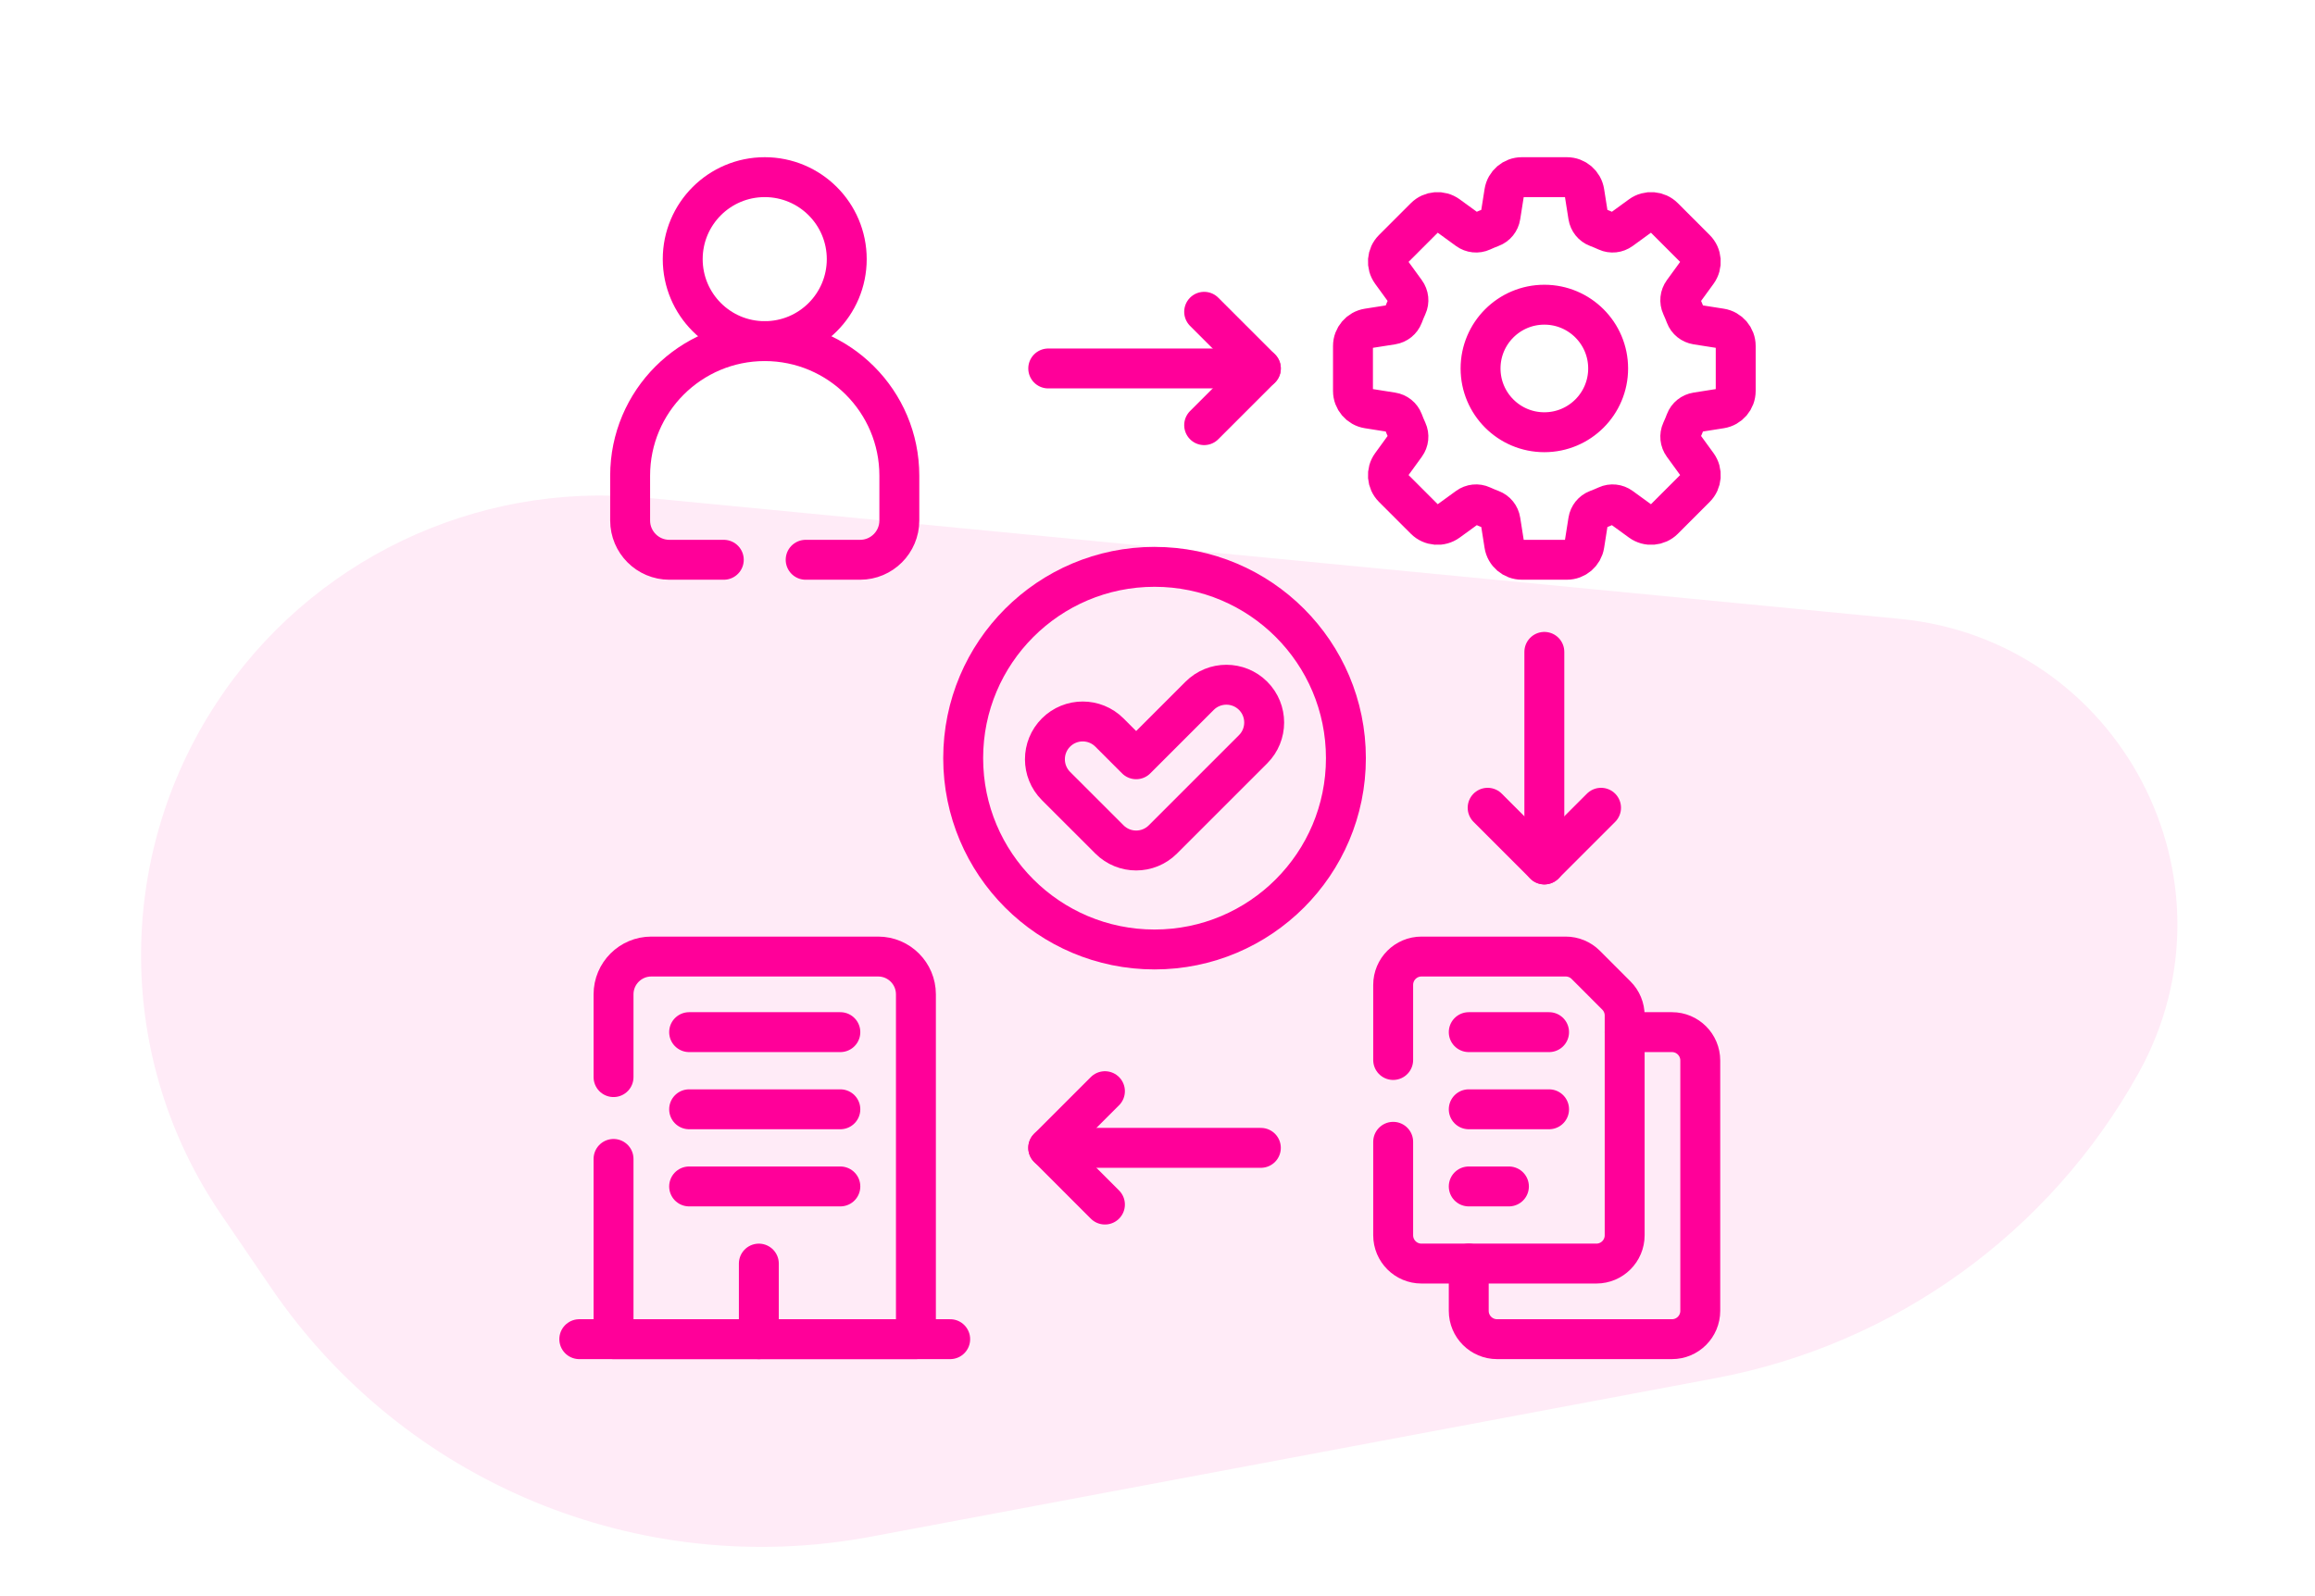 <svg width="116" height="80" viewBox="0 0 116 80" fill="none" xmlns="http://www.w3.org/2000/svg">
<g clip-path="url(#clip0_11666_656)">
<path d="M32.331 24.942L95.192 31.018C106.221 32.084 112.537 44.112 107.153 53.796C102.708 61.79 94.937 67.391 85.948 69.078L43.636 77.021C32.034 79.2 20.242 74.306 13.59 64.554L11.075 60.865C5.824 53.167 5.727 43.064 10.828 35.266C15.518 28.094 23.801 24.118 32.331 24.942Z" fill="#FF0099" fill-opacity="0.08"/>
<path d="M86.973 19.596V17.339C86.973 16.901 86.654 16.529 86.222 16.46L85.013 16.27C84.763 16.23 84.55 16.061 84.461 15.824C84.399 15.659 84.331 15.497 84.258 15.338C84.152 15.107 84.182 14.835 84.332 14.629L85.053 13.638C85.31 13.284 85.272 12.795 84.962 12.486L83.367 10.89C83.057 10.58 82.568 10.542 82.214 10.799L81.223 11.52C81.017 11.67 80.745 11.7 80.514 11.594C80.355 11.521 80.193 11.453 80.028 11.391C79.791 11.302 79.622 11.089 79.582 10.839L79.391 9.63C79.323 9.197 78.951 8.879 78.513 8.879H76.256C75.818 8.879 75.445 9.197 75.377 9.63L75.186 10.839C75.147 11.089 74.978 11.302 74.74 11.391C74.576 11.453 74.414 11.521 74.255 11.594C74.023 11.7 73.752 11.67 73.545 11.52L72.554 10.799C72.2 10.542 71.712 10.58 71.402 10.89L69.806 12.486C69.496 12.795 69.458 13.284 69.716 13.638L70.436 14.629C70.587 14.835 70.617 15.107 70.51 15.338C70.437 15.497 70.37 15.659 70.308 15.824C70.218 16.061 70.006 16.23 69.755 16.27L68.546 16.46C68.114 16.529 67.795 16.901 67.795 17.339V19.596C67.795 20.034 68.114 20.407 68.546 20.475L69.755 20.666C70.006 20.705 70.218 20.874 70.308 21.111C70.37 21.276 70.437 21.438 70.51 21.597C70.617 21.829 70.586 22.1 70.436 22.306L69.716 23.298C69.458 23.652 69.496 24.14 69.806 24.45L71.402 26.046C71.712 26.355 72.2 26.394 72.554 26.136L73.545 25.416C73.752 25.265 74.023 25.235 74.255 25.342C74.414 25.415 74.576 25.482 74.74 25.544C74.978 25.634 75.147 25.846 75.186 26.097L75.377 27.306C75.445 27.738 75.818 28.056 76.256 28.056H78.513C78.951 28.056 79.323 27.738 79.391 27.306L79.582 26.097C79.622 25.846 79.791 25.634 80.028 25.544C80.193 25.482 80.355 25.415 80.514 25.342C80.745 25.235 81.017 25.266 81.223 25.416L82.214 26.136C82.568 26.394 83.057 26.355 83.367 26.046L84.962 24.45C85.272 24.14 85.31 23.652 85.053 23.298L84.332 22.306C84.182 22.1 84.152 21.829 84.258 21.597C84.331 21.438 84.399 21.276 84.461 21.111C84.55 20.874 84.763 20.705 85.013 20.666L86.222 20.475C86.655 20.407 86.973 20.034 86.973 19.596ZM77.384 21.664C75.619 21.664 74.188 20.233 74.188 18.468C74.188 16.703 75.619 15.272 77.384 15.272C79.15 15.272 80.581 16.703 80.581 18.468C80.581 20.233 79.15 21.664 77.384 21.664Z" stroke="#FF0099" stroke-width="2" stroke-miterlimit="10" stroke-linecap="round" stroke-linejoin="round"/>
<path d="M38.319 17.098C40.589 17.098 42.429 15.258 42.429 12.988C42.429 10.719 40.589 8.879 38.319 8.879C36.05 8.879 34.21 10.719 34.21 12.988C34.21 15.258 36.05 17.098 38.319 17.098Z" stroke="#FF0099" stroke-width="2" stroke-miterlimit="10" stroke-linecap="round" stroke-linejoin="round"/>
<path d="M40.37 28.057H43.097C44.183 28.057 45.064 27.175 45.064 26.089V23.842C45.064 20.116 42.044 17.099 38.319 17.097C34.595 17.099 31.575 20.116 31.575 23.842V26.089C31.575 27.175 32.456 28.057 33.542 28.057H36.268" stroke="#FF0099" stroke-width="2" stroke-miterlimit="10" stroke-linecap="round" stroke-linejoin="round"/>
<path d="M57.852 47.589C63.148 47.589 67.441 43.296 67.441 38C67.441 32.704 63.148 28.411 57.852 28.411C52.556 28.411 48.263 32.704 48.263 38C48.263 43.296 52.556 47.589 57.852 47.589Z" stroke="#FF0099" stroke-width="2" stroke-miterlimit="10" stroke-linecap="round" stroke-linejoin="round"/>
<path d="M55.592 36.716L56.931 38.055L60.112 34.874C60.852 34.135 62.051 34.135 62.791 34.874C63.53 35.614 63.53 36.813 62.791 37.553L58.27 42.073C57.531 42.813 56.331 42.813 55.592 42.073L52.913 39.395C52.174 38.655 52.174 37.456 52.913 36.716C53.653 35.976 54.852 35.976 55.592 36.716Z" stroke="#FF0099" stroke-width="2" stroke-miterlimit="10" stroke-linecap="round" stroke-linejoin="round"/>
<path d="M38.024 63.333V67.121" stroke="#FF0099" stroke-width="2" stroke-miterlimit="10" stroke-linecap="round" stroke-linejoin="round"/>
<path d="M34.531 51.732H42.108" stroke="#FF0099" stroke-width="2" stroke-miterlimit="10" stroke-linecap="round" stroke-linejoin="round"/>
<path d="M34.531 55.599H42.108" stroke="#FF0099" stroke-width="2" stroke-miterlimit="10" stroke-linecap="round" stroke-linejoin="round"/>
<path d="M34.531 59.466H42.108" stroke="#FF0099" stroke-width="2" stroke-miterlimit="10" stroke-linecap="round" stroke-linejoin="round"/>
<path d="M30.743 58.087V67.121H45.895V49.838C45.895 48.792 45.048 47.943 44.002 47.943H32.638C31.591 47.943 30.743 48.792 30.743 49.838V53.986" stroke="#FF0099" stroke-width="2" stroke-miterlimit="10" stroke-linecap="round" stroke-linejoin="round"/>
<path d="M52.525 18.468H63.179" stroke="#FF0099" stroke-width="2" stroke-miterlimit="10" stroke-linecap="round" stroke-linejoin="round"/>
<path d="M60.338 15.627L63.179 18.468L60.338 21.309" stroke="#FF0099" stroke-width="2" stroke-miterlimit="10" stroke-linecap="round" stroke-linejoin="round"/>
<path d="M77.384 32.673V43.327" stroke="#FF0099" stroke-width="2" stroke-miterlimit="10" stroke-linecap="round" stroke-linejoin="round"/>
<path d="M80.225 40.486L77.384 43.327L74.543 40.486" stroke="#FF0099" stroke-width="2" stroke-miterlimit="10" stroke-linecap="round" stroke-linejoin="round"/>
<path d="M63.179 57.532H52.525" stroke="#FF0099" stroke-width="2" stroke-miterlimit="10" stroke-linecap="round" stroke-linejoin="round"/>
<path d="M55.366 60.374L52.525 57.532L55.366 54.691" stroke="#FF0099" stroke-width="2" stroke-miterlimit="10" stroke-linecap="round" stroke-linejoin="round"/>
<path d="M47.612 67.121H29.027" stroke="#FF0099" stroke-width="2" stroke-miterlimit="10" stroke-linecap="round" stroke-linejoin="round"/>
<path d="M81.409 51.732H83.777C84.562 51.732 85.197 52.368 85.197 53.153V65.701C85.197 66.485 84.562 67.121 83.777 67.121H75.017C74.232 67.121 73.596 66.485 73.596 65.701V63.333" stroke="#FF0099" stroke-width="2" stroke-miterlimit="10" stroke-linecap="round" stroke-linejoin="round"/>
<path d="M69.809 57.229V61.912C69.809 62.697 70.444 63.332 71.229 63.332H79.989C80.774 63.332 81.409 62.697 81.409 61.912V50.9C81.409 50.523 81.26 50.162 80.993 49.896L79.458 48.359C79.192 48.093 78.83 47.943 78.454 47.943H71.229C70.444 47.943 69.809 48.58 69.809 49.365V53.128" stroke="#FF0099" stroke-width="2" stroke-miterlimit="10" stroke-linecap="round" stroke-linejoin="round"/>
<path d="M73.596 51.732H77.621" stroke="#FF0099" stroke-width="2" stroke-miterlimit="10" stroke-linecap="round" stroke-linejoin="round"/>
<path d="M73.596 55.599H77.621" stroke="#FF0099" stroke-width="2" stroke-miterlimit="10" stroke-linecap="round" stroke-linejoin="round"/>
<path d="M73.596 59.466H75.609" stroke="#FF0099" stroke-width="2" stroke-miterlimit="10" stroke-linecap="round" stroke-linejoin="round"/>
</g>
<defs>
<clipPath id="clip0_11666_656">
<rect width="114.286" height="80" fill="white" transform="translate(0.857)"/>
</clipPath>
</defs>
</svg>

